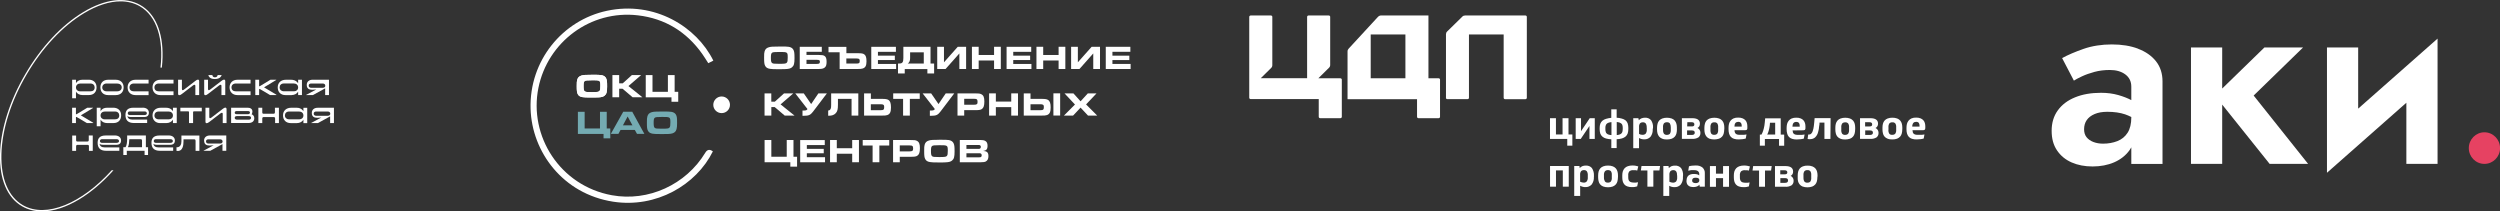 <?xml version="1.0" encoding="UTF-8"?> <svg xmlns="http://www.w3.org/2000/svg" xmlns:xlink="http://www.w3.org/1999/xlink" id="_Слой_2" data-name="Слой 2" viewBox="0 0 563.34 47.63"><rect x="0" y="0" width="563.34" height="47.63" fill="#333333" stroke="none"/> <defs> <style> .cls-1 { fill: #fff; } .cls-2 { fill: #74abb2; fill-rule: evenodd; } .cls-3 { fill: #e64262; } .cls-4 { clip-path: url(#clippath); } .cls-5 { fill: none; } </style> <clipPath id="clippath"> <rect class="cls-5" x="281.49" y="3.49" width="152.48" height="40.66"></rect> </clipPath> </defs> <g id="_Афиши" data-name="Афиши"> <g> <g> <path class="cls-1" d="m164.49,23.62c0,1.03-.84,1.87-1.88,1.87s-1.88-.84-1.88-1.87.84-1.88,1.88-1.88,1.88.84,1.88,1.88Z"></path> <path class="cls-1" d="m133.27,16.86c-1.32,0-1.78.03-2.2.15-.56.17-.86.45-1,.99-.09.33-.11.54-.11,1.39,0,1.09.05,1.46.24,1.83.19.37.51.58,1.07.67.3.06.91.08,2.1.08.49,0,1.16,0,1.43-.02.73-.03,1.15-.15,1.45-.41.43-.35.56-.84.56-2.05,0-.61-.01-1.01-.05-1.22-.11-.8-.48-1.2-1.25-1.34-.35-.06-.8-.08-2.24-.08Zm.12,1.22c1.88,0,1.9.02,1.9,1.28,0,.67-.04.92-.18,1.11-.17.24-.44.29-1.76.29-1.15,0-1.4-.03-1.6-.2-.19-.16-.25-.43-.25-1.16s.06-.97.26-1.13c.2-.14.5-.18,1.62-.18Z"></path> <g> <path class="cls-1" d="m138,21.92h1.52v-1.92h.77l2.26,1.92h2.21l-3.15-2.53,2.87-2.48h-2.09l-2.07,1.87h-.8v-1.87h-1.52v5.01Z"></path> <path class="cls-1" d="m152.02,20.69v-3.77h-1.52v3.77h-3.47v-3.77h-1.52v5.01h5.8v1h1.52v-2.24h-.81Z"></path> <path class="cls-1" d="m133.26,16.86c-1.32,0-1.78.03-2.2.15-.56.17-.86.45-1,.99-.09.33-.11.54-.11,1.39,0,1.09.05,1.46.24,1.83.19.37.51.58,1.07.67.3.06.91.08,2.1.08.49,0,1.16,0,1.43-.02.73-.03,1.15-.15,1.45-.41.43-.35.56-.84.56-2.05,0-.61-.01-1.01-.05-1.22-.11-.8-.48-1.2-1.25-1.34-.35-.06-.8-.08-2.24-.08Zm.12,1.22c1.88,0,1.9.02,1.9,1.28,0,.67-.04.92-.18,1.11-.17.24-.44.29-1.76.29-1.15,0-1.4-.03-1.6-.2-.19-.16-.25-.43-.25-1.16s.06-.97.26-1.13c.2-.14.5-.18,1.62-.18Z"></path> </g> <path class="cls-1" d="m175.48,10.49c-1.32,0-1.78.03-2.2.15-.56.16-.86.44-1,.98-.09.33-.1.54-.1,1.39,0,1.09.05,1.47.24,1.83.19.37.51.58,1.07.67.3.06.91.09,2.1.09.49,0,1.16-.01,1.43-.03.73-.03,1.15-.15,1.45-.41.43-.35.56-.84.56-2.05,0-.61-.02-1.01-.05-1.22-.11-.8-.48-1.2-1.25-1.34-.35-.06-.8-.07-2.24-.07Zm.12,1.22c1.88,0,1.9.01,1.9,1.27,0,.67-.04.93-.18,1.11-.17.24-.44.29-1.76.29-1.15,0-1.4-.03-1.6-.2-.19-.16-.25-.43-.25-1.16s.06-.97.26-1.13c.19-.14.5-.18,1.62-.18Z"></path> <path class="cls-1" d="m185.18,10.54h-4.97v5.01h3.93c1.03,0,1.31-.05,1.67-.31.32-.23.45-.6.45-1.31s-.13-1.11-.47-1.33c-.25-.16-.58-.22-1.37-.22h-2.69v-.71h3.45v-1.13Zm-3.45,2.94h2.31c.56,0,.71.09.71.4,0,.43-.14.52-.71.52h-2.31v-.92Z"></path> <path class="cls-1" d="m186.69,10.54v1.24h2.51v3.77h3.93c.75,0,1.01-.03,1.29-.12.6-.21.83-.65.83-1.6,0-.88-.14-1.32-.5-1.58-.27-.2-.6-.26-1.48-.26h-2.55v-1.43h-4.02Zm4.02,2.64h2.31c.55,0,.71.12.71.52,0,.51-.13.62-.71.62h-2.31v-1.15Z"></path> <path class="cls-1" d="m196.33,10.54v5.01h5.6v-1.14h-4.1v-.88h3.81v-.99h-3.81v-.86h4.05v-1.13h-5.55Z"></path> <path class="cls-1" d="m209.68,14.31v-3.76h-6.12v2.5c0,.97-.21,1.26-.9,1.26h-.31v2.24h1.52v-.99h5.1v.99h1.52v-2.24h-.81Zm-1.52,0h-3.61c.35-.21.53-.62.53-1.19v-1.33h3.08v2.53Z"></path> <path class="cls-1" d="m211.19,10.54v5.01h1.88l3.11-3.51v3.51h1.52v-5.01h-1.88l-3.11,3.5v-3.5h-1.52Z"></path> <path class="cls-1" d="m219.01,15.55h1.52v-1.92h3.47v1.92h1.52v-5.01h-1.52v1.85h-3.47v-1.85h-1.52v5.01Z"></path> <path class="cls-1" d="m226.82,10.54v5.01h5.6v-1.14h-4.1v-.88h3.81v-.99h-3.81v-.86h4.05v-1.13h-5.55Z"></path> <path class="cls-1" d="m233.55,15.55h1.52v-1.92h3.47v1.92h1.52v-5.01h-1.52v1.85h-3.47v-1.85h-1.52v5.01Z"></path> <path class="cls-1" d="m241.36,10.54v5.01h1.88l3.11-3.51v3.51h1.52v-5.01h-1.88l-3.11,3.5v-3.5h-1.52Z"></path> <path class="cls-1" d="m249.17,10.54v5.01h5.6v-1.14h-4.1v-.88h3.81v-.99h-3.81v-.86h4.04v-1.13h-5.55Z"></path> <path class="cls-1" d="m172.29,26.05h1.52v-1.92h.76l2.26,1.92h2.21l-3.15-2.53,2.87-2.48h-2.09l-2.07,1.87h-.8v-1.87h-1.52v5.01Z"></path> <path class="cls-1" d="m181.95,24.58c-.16.26-.34.33-.89.33h-.23v1.18h.3c1.11,0,1.5-.17,2.09-.95l3.11-4.1h-1.92l-1.63,2.41-1.66-2.41h-1.92l2.75,3.53Z"></path> <path class="cls-1" d="m188.81,22.28h3.08v3.77h1.52v-5.01h-6.12v2.6c0,.45-.02.65-.1.85-.11.27-.31.41-.57.41v1.18h.14c.71,0,1.2-.18,1.57-.58.37-.4.49-.86.49-1.93v-1.3Z"></path> <path class="cls-1" d="m194.71,21.04v5.01h3.83c.88,0,1.1-.02,1.4-.12.6-.22.83-.69.83-1.71,0-.94-.17-1.45-.58-1.7-.29-.18-.63-.24-1.5-.24h-2.45v-1.24h-1.52Zm1.52,2.45h2.21c.62,0,.8.14.8.61,0,.6-.15.73-.8.73h-2.21v-1.33Z"></path> <path class="cls-1" d="m203.5,26.05h1.52v-3.77h2.23v-1.24h-5.98v1.24h2.23v3.77Z"></path> <path class="cls-1" d="m210.65,24.58c-.16.26-.35.33-.89.33h-.23v1.18h.3c1.11,0,1.5-.17,2.09-.95l3.11-4.1h-1.92l-1.63,2.41-1.66-2.41h-1.92l2.75,3.53Z"></path> <path class="cls-1" d="m215.75,26.05h1.52v-1.23h2.45c.87,0,1.21-.05,1.5-.23.41-.26.59-.75.59-1.71s-.19-1.4-.69-1.65c-.32-.16-.56-.19-1.53-.19h-3.83v5.01Zm1.52-2.45v-1.34h2.21c.65,0,.8.14.8.73,0,.48-.18.61-.8.61h-2.21Z"></path> <path class="cls-1" d="m222.88,26.05h1.52v-1.91h3.47v1.91h1.52v-5.01h-1.52v1.85h-3.47v-1.85h-1.52v5.01Z"></path> <path class="cls-1" d="m230.69,21.04v5.01h3.83c.88,0,1.1-.02,1.4-.12.6-.22.83-.69.83-1.71,0-.94-.17-1.45-.59-1.7-.29-.18-.63-.24-1.5-.24h-2.45v-1.24h-1.52Zm1.52,2.45h2.21c.62,0,.8.14.8.61,0,.6-.15.73-.8.73h-2.21v-1.33Zm5.16,2.55h1.52v-5.01h-1.52v5.01Z"></path> <path class="cls-1" d="m239.74,26.05h2.06l1.69-1.8,1.68,1.8h2.07l-2.51-2.52,2.36-2.49h-1.96l-1.64,1.79-1.61-1.79h-2.01l2.36,2.51-2.49,2.5Z"></path> <path class="cls-1" d="m178.8,35.32v-3.77h-1.52v3.77h-3.47v-3.77h-1.52v5.01h5.8v.99h1.52v-2.23h-.81Z"></path> <path class="cls-1" d="m180.31,31.55v5.01h5.6v-1.13h-4.1v-.89h3.81v-.99h-3.81v-.86h4.04v-1.13h-5.55Z"></path> <path class="cls-1" d="m187.04,36.56h1.52v-1.92h3.47v1.92h1.52v-5.01h-1.52v1.85h-3.47v-1.85h-1.52v5.01Z"></path> <path class="cls-1" d="m196.63,36.56h1.52v-3.77h2.23v-1.24h-5.98v1.24h2.23v3.77Z"></path> <path class="cls-1" d="m201.23,36.56h1.52v-1.23h2.45c.87,0,1.21-.05,1.5-.24.41-.26.59-.75.59-1.7s-.19-1.41-.69-1.66c-.32-.16-.56-.18-1.53-.18h-3.83v5.01Zm1.52-2.45v-1.34h2.21c.65,0,.8.13.8.73,0,.47-.18.61-.8.61h-2.21Z"></path> <path class="cls-1" d="m211.55,31.5c-1.32,0-1.78.03-2.2.15-.56.16-.86.45-1,.98-.09.34-.1.55-.1,1.39,0,1.1.05,1.47.24,1.83.19.37.51.58,1.07.67.3.06.91.09,2.1.09.49,0,1.16,0,1.43-.03.73-.03,1.15-.15,1.45-.41.43-.35.56-.84.56-2.05,0-.61-.02-1.01-.05-1.21-.11-.8-.48-1.2-1.25-1.35-.35-.06-.8-.07-2.24-.07Zm.12,1.22c1.88,0,1.9.01,1.9,1.28,0,.67-.04.92-.18,1.1-.17.24-.44.29-1.76.29-1.15,0-1.4-.03-1.6-.2-.19-.16-.25-.43-.25-1.16s.06-.97.26-1.13c.19-.14.5-.18,1.62-.18Z"></path> <path class="cls-1" d="m216.28,36.56h4.73c.58,0,.91-.05,1.14-.18.38-.21.58-.61.58-1.2,0-.46-.11-.77-.35-.95-.18-.12-.38-.18-.83-.22.36-.06.51-.11.66-.23.22-.18.32-.48.32-.93,0-.58-.17-.93-.57-1.13-.26-.12-.57-.18-1.16-.18h-4.52v5.01Zm1.49-3.01v-.88h2.52c.29,0,.37,0,.47.03.16.06.26.21.26.41,0,.18-.08.31-.19.38-.1.05-.2.06-.5.06h-2.56Zm0,1.9v-.92h2.69c.34,0,.4,0,.49.04.17.06.26.21.26.43s-.09.36-.24.41c-.1.03-.16.04-.47.04h-2.72Z"></path> <path class="cls-2" d="m149.17,26.35c1.87,0,1.89.01,1.89,1.27,0,.67-.04.92-.18,1.1-.17.24-.44.28-1.75.28-1.14,0-1.39-.03-1.59-.19-.19-.16-.25-.43-.25-1.16s.06-.96.26-1.12c.19-.14.5-.18,1.62-.18Zm-.12-1.22c-1.32,0-1.77.03-2.19.15-.56.16-.85.45-.99.98-.09.34-.1.55-.1,1.38,0,1.09.04,1.46.24,1.82.19.37.51.58,1.06.67.3.06.9.08,2.09.08.49,0,1.15,0,1.42-.02.73-.03,1.14-.15,1.44-.4.43-.35.55-.84.55-2.04,0-.61-.01-1.01-.04-1.21-.1-.8-.48-1.2-1.25-1.34-.35-.06-.79-.07-2.23-.07Zm-8.68,3.11l1.06-1.99,1.08,1.99h-2.14Zm-2.74,1.93h1.72l.48-.89h3.22l.49.89h1.66l-2.73-4.99h-2.03l-2.8,4.99Zm-.91-1.23v-3.75h-1.52v3.75h-3.46v-3.75h-1.52v4.99h5.78v.99h1.52v-2.23h-.81Z"></path> <path class="cls-1" d="m160.63,34.12c-3.75,7.58-12.79,12.82-22.45,11.33-11.34-1.75-18.33-11.21-18.62-20.92-.33-10.86,7.18-19.96,17.21-22.1,10.74-2.29,20.21,3.61,23.97,11.23-.36.18-.72.37-1.14.58-.46-.71-.88-1.42-1.36-2.09-3.55-5.01-8.39-7.97-14.47-8.69-10.72-1.27-20.35,6.02-22.44,16.31-2.22,10.91,4.88,22.09,16.53,24.22,8.22,1.51,16.72-2.37,21.08-9.6q.65-1.07,1.69-.28Z"></path> </g> <g> <path class="cls-1" d="m25.17,38.37c-6.71,7.43-14.73,10.87-19.98,7.88-3.28-1.87-5.01-5.95-4.87-11.49.14-5.58,2.15-11.96,5.67-17.96,3.51-6.01,8.11-10.91,12.94-13.82,2.94-1.77,5.75-2.67,8.24-2.67,1.57,0,3.02.36,4.29,1.08,3.88,2.21,5.43,7.45,4.7,13.84h.31c.09-.79.14-1.57.16-2.34.14-5.66-1.64-9.84-5.02-11.76-3.38-1.92-7.94-1.36-12.84,1.59-4.87,2.93-9.5,7.88-13.04,13.93C2.18,22.69.15,29.12,0,34.75c-.14,5.66,1.64,9.84,5.02,11.76,1.32.75,2.81,1.12,4.44,1.12,2.55,0,5.41-.91,8.4-2.71,2.69-1.62,5.31-3.86,7.71-6.55h-.42Z"></path> <path class="cls-1" d="m65.73,21.42c.61,0,1.18-.29,1.45-.77v.77h.86v-3.45h-.86v.79s-.45-.79-1.55-.79h-1.21c-1.1,0-1.84.66-1.84,1.72s.69,1.74,1.74,1.74h1.41Zm-2.72-1.72c0-.5.33-.89.96-.89h2.23c.55,0,.98.33.98.89,0,.52-.39.87-.92.87h-2.35c-.47,0-.9-.33-.9-.87Z"></path> <path class="cls-1" d="m19.98,17.97h-1.43c-1.09,0-1.43.79-1.43.79v-.79h-.86v4.17h.86v-1.49c.27.49.84.77,1.45.77h1.47c1.09,0,1.72-.69,1.72-1.74,0-1.06-.68-1.72-1.78-1.72Zm.41,2.61h-2.35c-.53,0-.92-.35-.92-.87,0-.56.43-.89.98-.89h2.27c.63,0,.96.39.96.89,0,.54-.34.87-.94.87Z"></path> <path class="cls-1" d="m26.08,17.97h-1.7c-1.08,0-1.76.66-1.76,1.7,0,1.1.68,1.76,1.76,1.76h1.7c1.09,0,1.78-.69,1.78-1.74s-.7-1.72-1.78-1.72Zm.27,2.61h-2.31c-.59,0-1-.35-1-.87s.41-.89.96-.89h2.39c.59,0,1.04.33,1.04.85,0,.56-.41.91-1.08.91Z"></path> <path class="cls-1" d="m30.53,21.43h2.95v-.85h-3.32c-.59,0-.98-.32-.98-.89,0-.51.38-.87.98-.87h3.32v-.85h-2.95c-1.06,0-1.78.68-1.78,1.72,0,1.1.75,1.74,1.78,1.74Z"></path> <path class="cls-1" d="m36.15,21.43h2.95v-.85h-3.32c-.59,0-.98-.32-.98-.89,0-.51.38-.87.98-.87h3.32v-.85h-2.95c-1.06,0-1.78.68-1.78,1.72,0,1.1.75,1.74,1.78,1.74Z"></path> <path class="cls-1" d="m53.51,21.43h2.95v-.85h-3.32c-.59,0-.98-.32-.98-.89,0-.51.38-.87.98-.87h3.32v-.85h-2.95c-1.06,0-1.78.68-1.78,1.72,0,1.1.75,1.74,1.78,1.74Z"></path> <path class="cls-1" d="m48.41,17.81c1.37,0,1.53-.89,1.53-.89h-.9s-.04.5-.61.5-.57-.5-.57-.5h-.9s.08.89,1.45.89Z"></path> <path class="cls-1" d="m58.4,20.15c0-.07.03-.11.07-.11.06,0,.09.02.19.08l2.2,1.3h1.41s.03-.02.03-.03c0-.02-.01-.04-.06-.07l-2.74-1.64c.52-.31,2.58-1.56,2.63-1.59.1-.06.13-.08.13-.11,0-.02-.01-.02-.04-.02h-1.27l-2.35,1.43c-.06.04-.1.06-.14.06-.04,0-.07-.02-.07-.1v-1.39h-.86v3.46h.86v-1.27h0Z"></path> <path class="cls-1" d="m36.11,27.73h1.41c.61,0,1.18-.29,1.45-.77v.77h.86v-3.45h-.86v.79s-.39-.79-1.49-.79h-1.27c-1.09,0-1.84.66-1.84,1.72s.69,1.74,1.74,1.74Zm-.35-2.6h2.23c.55,0,.98.33.98.89,0,.52-.39.87-.92.87h-2.35c-.47,0-.9-.33-.9-.87,0-.5.33-.89.96-.89Z"></path> <path class="cls-1" d="m68.37,25.07s-.39-.79-1.49-.79h-1.27c-1.09,0-1.84.66-1.84,1.72s.69,1.74,1.74,1.74h1.41c.61,0,1.18-.29,1.45-.77v.77h.86v-3.45h-.86v.79Zm-.92,1.82h-2.35c-.47,0-.9-.33-.9-.87,0-.5.33-.89.96-.89h2.23c.55,0,.98.33.98.89,0,.52-.39.87-.92.87Z"></path> <path class="cls-1" d="m25.52,24.28h-1.43c-1.09,0-1.43.79-1.43.79v-.79h-.86v4.17h.86v-1.49c.27.49.84.77,1.45.77h1.47c1.09,0,1.72-.69,1.72-1.74,0-1.06-.68-1.72-1.78-1.72Zm.41,2.61h-2.35c-.53,0-.92-.35-.92-.87,0-.56.43-.89.98-.89h2.27c.63,0,.96.39.96.89,0,.54-.34.87-.94.87Z"></path> <path class="cls-1" d="m61.95,25.28c0,.26-.1.35-.33.35h-2.19c-.23,0-.33-.06-.33-.33v-1.02h-.88v3.45h.88v-1c0-.25.11-.35.33-.35h2.21c.24,0,.35.07.35.35v1h.86v-3.45h-.9v1h0Z"></path> <path class="cls-1" d="m56.7,25.76c.09-.12.18-.36.18-.63,0-.58-.46-.86-1.08-.86h-3.72v3.45h3.91c.77,0,1.31-.35,1.31-1.09,0-.52-.33-.79-.61-.88Zm-3.4-.73h2.6c.23,0,.43.1.43.34,0,.2-.18.36-.43.36h-2.6c-.23,0-.41-.11-.41-.35,0-.23.2-.35.41-.35Zm2.75,1.93h-2.69c-.25,0-.47-.15-.47-.4,0-.29.22-.4.47-.4h2.68c.29,0,.53.1.53.38s-.22.43-.52.43Z"></path> <path class="cls-1" d="m40.63,25.09h1.78c.12,0,.18.04.18.17v2.47h.92v-2.45c0-.15.07-.19.22-.19h1.74v-.81h-4.83v.81h0Z"></path> <path class="cls-1" d="m50.78,24.25c-.18,0-.32.08-.59.29l-2.32,1.78c-.18.14-.38.31-.54.31-.11,0-.17-.08-.17-.27v-2.08h-.86v3.18c0,.21.12.3.27.3.18,0,.3-.07.59-.28l2.4-1.84c.2-.15.33-.23.43-.23.12,0,.2.08.2.27v2.05h.86v-3.13c0-.22-.11-.35-.27-.35Z"></path> <path class="cls-1" d="m32.14,24.27h-2.07c-1.34,0-1.8.67-1.8,1.64,0,1.12.55,1.81,1.92,1.81h2.97v-.77h-3.34c-.62,0-1.06-.27-1.1-.81.1.11.3.23.82.23h2.9c.75,0,1.11-.33,1.11-.97,0-.68-.53-1.14-1.41-1.14Zm.45,1.66h-3.33c-.28,0-.47-.15-.47-.41s.19-.41.43-.41h3.38c.27,0,.49.16.49.41,0,.25-.19.4-.5.4Z"></path> <path class="cls-1" d="m40.88,31.87c0,1.47-1.11,1.31-1.11,1.31v.81c1.45.25,1.58-1.31,1.58-2.16v-.44h2.33c.3,0,.39.09.39.41v2.2h.86v-3.46h-4.05v1.33h0Z"></path> <path class="cls-1" d="m20,31.54c0,.26-.1.35-.33.35h-2.19c-.23,0-.33-.06-.33-.33v-1.02h-.88v3.45h.88v-1c0-.25.11-.35.33-.35h2.21c.24,0,.35.07.35.35v1h.86v-3.46h-.9v1h0Z"></path> <path class="cls-1" d="m32.87,30.53h-4.22v.74c0,.77-.11,1.57-.37,1.9h-.49v1.76h.78v-.95h4.01v.95h.78v-1.76h-.49v-2.64h0Zm-4.05,2.64c.24-.48.29-1.07.32-1.8h2.57c.22,0,.29.1.29.37v1.43s-3.18,0-3.18,0h0Z"></path> <path class="cls-1" d="m46,31.71c0,.8.51,1.08,1.17,1.08h.16c.45,0,.83-.07.83-.07,0,0-2.28,1.23-2.3,1.24-.03.01-.03.02-.03.02s0,0,0,0h1.55l2.75-1.51v1.51h.86v-3.46h-3.64c-.88,0-1.37.46-1.37,1.18Zm4.16.18c0,.26-.2.46-.57.46h-2.62c-.29,0-.55-.15-.55-.48,0-.31.22-.48.53-.48h2.64c.36,0,.57.21.57.5Z"></path> <path class="cls-1" d="m71.63,24.28c-.88,0-1.37.46-1.37,1.18,0,.8.51,1.08,1.17,1.08h.16c.45,0,.83-.07.83-.07,0,0-2.28,1.23-2.3,1.24-.03.01-.03.02-.03.02s0,0,0,0h1.55l2.75-1.51v1.51h.86v-3.45h-3.64Zm2.23,1.81h-2.62c-.29,0-.55-.15-.55-.48,0-.31.22-.48.53-.48h2.64c.36,0,.57.21.57.5,0,.26-.2.46-.57.46Z"></path> <path class="cls-1" d="m68.97,21.42h1.55l2.75-1.51v1.51h.86v-3.46h-3.64c-.88,0-1.37.46-1.37,1.18,0,.8.51,1.08,1.17,1.08h.16c.45,0,.83-.07.83-.07,0,0-2.28,1.23-2.3,1.24-.03.01-.03.02-.03.02,0,0,0,0,0,0Zm1.14-1.64c-.29,0-.55-.15-.55-.48,0-.31.22-.48.53-.48h2.64c.36,0,.57.21.57.5,0,.26-.2.46-.57.46h-2.62Z"></path> <path class="cls-1" d="m40.4,21.45c.18,0,.3-.07.59-.28l2.4-1.84c.2-.15.33-.23.43-.23.12,0,.2.08.2.27v2.05h.86v-3.13c0-.22-.11-.35-.27-.35-.18,0-.32.08-.59.29l-2.32,1.78c-.18.14-.38.31-.54.31-.11,0-.17-.08-.17-.27v-2.08h-.86v3.18c0,.21.12.3.27.3Z"></path> <path class="cls-1" d="m46.28,21.45c.18,0,.3-.07.59-.28l2.4-1.84c.2-.15.33-.23.43-.23.12,0,.2.08.2.27v2.05h.86v-3.13c0-.22-.11-.35-.27-.35-.18,0-.32.08-.59.29l-2.32,1.78c-.18.14-.38.31-.54.31-.11,0-.17-.08-.17-.27v-2.08h-.86v3.18c0,.21.12.3.26.3Z"></path> <path class="cls-1" d="m20.96,27.63l-2.74-1.64c.52-.31,2.58-1.56,2.63-1.59.1-.06.13-.08.13-.11,0-.02-.01-.02-.04-.02h-1.27l-2.35,1.43c-.06.04-.1.06-.14.06-.04,0-.07-.02-.07-.1v-1.39h-.86v3.46h.86v-1.27c0-.07.03-.11.08-.11.06,0,.09.02.19.08l2.2,1.3h1.41s.03-.02.03-.03c0-.02,0-.04-.06-.07Z"></path> <path class="cls-1" d="m25.87,30.53h-2.07c-1.34,0-1.8.67-1.8,1.64,0,1.12.55,1.81,1.92,1.81h2.97v-.77h-3.34c-.62,0-1.06-.27-1.1-.81.1.11.3.23.82.23h2.9c.75,0,1.11-.33,1.11-.97,0-.68-.54-1.14-1.41-1.14Zm.45,1.66h-3.33c-.28,0-.47-.15-.47-.41s.19-.41.43-.41h3.38c.27,0,.49.16.49.41,0,.25-.19.4-.5.4Z"></path> <path class="cls-1" d="m38,30.53h-2.07c-1.34,0-1.8.67-1.8,1.64,0,1.12.55,1.81,1.92,1.81h2.97v-.77h-3.34c-.62,0-1.06-.27-1.1-.81.1.11.3.23.82.23h2.9c.75,0,1.11-.33,1.11-.97,0-.68-.54-1.14-1.41-1.14Zm.45,1.66h-3.33c-.28,0-.47-.15-.47-.41s.19-.41.43-.41h3.38c.27,0,.49.16.49.41s-.19.4-.5.4Z"></path> </g> <g class="cls-4"> <g> <path class="cls-1" d="m303.91,10.95c-.16.17-.26.38-.26.61v10.79h15.66v3.96c0,.17.13.32.31.32h4.56c.19,0,.31-.16.31-.32v-8.36c0-.17-.14-.31-.31-.31h-2.3V3.49h-10.71c-.23,0-.44.1-.61.25l-6.65,7.21Zm12.78,6.69h-7.82V7.77h7.82v9.86Z"></path> <path class="cls-1" d="m325.81,22.02c0,.18.14.32.33.32h4.56c.19,0,.31-.16.31-.32V7.77h7.82v14.26c0,.17.13.32.31.32h4.58c.19,0,.33-.14.33-.32V3.8c0-.17-.14-.31-.31-.31h-13.61c-.23,0-.46.08-.61.25l-3.43,3.36c-.17.16-.26.38-.26.61v14.32h-.01Z"></path> <path class="cls-1" d="m297.08,17.63l2.4-2.37c.17-.16.26-.38.26-.61V3.8c0-.17-.14-.31-.31-.31h-4.56c-.19,0-.33.14-.33.31v13.82h-10.44l2.34-2.31c.17-.16.26-.38.26-.61V3.8c0-.17-.14-.31-.31-.31h-4.56c-.17,0-.33.14-.33.31v18.21c0,.18.14.32.33.32h15.33v3.98c0,.18.14.32.31.32h4.56c.19,0,.33-.14.33-.32v-8.35c0-.18-.14-.32-.33-.32h-4.95Zm57.24,15.19h-1.16v-1.52h-3.89v-4.67h1.34v3.67h1.49v-3.67h1.34v3.67h.87v2.52Zm1.94-6.19v2.93l1.97-2.93h1.13v4.67h-1.2v-2.91l-1.96,2.91h-1.14v-4.67h1.2Zm8.03-2v1.9c.4.01.8.08,1.2.2.3.07.59.23.83.41.21.18.37.42.46.69.1.32.14.65.14.99v.25c0,.34-.04.68-.14.99-.1.27-.26.51-.46.69-.24.2-.52.35-.83.44-.39.11-.79.17-1.2.18v1.99h-1.2v-1.97c-.4-.01-.8-.08-1.2-.18-.3-.08-.59-.23-.83-.44-.21-.18-.37-.42-.46-.69-.1-.32-.14-.66-.14-.99v-.25c0-.32.04-.65.14-.94.1-.27.26-.49.46-.68.24-.2.51-.35.83-.44.39-.11.79-.2,1.19-.23v-1.92h1.22Zm-1.2,2.89c-.21.01-.43.06-.63.13-.16.06-.3.13-.41.24-.11.11-.19.25-.23.41-.06.18-.09.38-.07.56v.23c0,.2.01.39.07.59.03.16.11.3.23.41.11.11.27.2.43.24.21.07.43.1.64.11v-2.92h-.03Zm1.22,2.92c.21-.01.43-.06.64-.13.16-.06.3-.13.41-.24.11-.11.19-.25.23-.41.04-.2.07-.39.07-.59v-.23c0-.2-.01-.39-.07-.59-.04-.16-.11-.3-.23-.39-.11-.1-.26-.18-.41-.24-.21-.07-.43-.1-.64-.13v2.95Zm8.11-1.33c.04.61-.13,1.21-.5,1.71-.36.39-.87.61-1.42.58-.41.01-.82-.1-1.17-.31v2.3h-1.3v-6.76h1.16l.09.47c.16-.18.36-.34.57-.42.26-.11.54-.16.83-.16.51-.03,1.02.17,1.36.56.34.52.5,1.13.44,1.73l-.06.3Zm-1.36-.32c.03-.32-.04-.65-.19-.93-.16-.21-.41-.32-.67-.3-.24-.01-.49.07-.66.25-.16.24-.23.52-.2.82v1.55c.13.07.26.11.39.16.13.03.26.04.39.04.27.01.54-.08.73-.28.17-.27.26-.59.23-.92v-.39h-.01Zm6.81.37c0,.31-.04.62-.11.92-.07.27-.19.51-.37.71-.19.21-.43.37-.69.47-.34.11-.7.17-1.06.17-.37.01-.76-.04-1.1-.18-.27-.1-.5-.27-.69-.49-.17-.21-.29-.45-.36-.72-.07-.28-.1-.58-.1-.86v-.38c0-.31.04-.61.11-.9.06-.27.19-.51.36-.72.19-.21.43-.37.69-.47.34-.13.7-.18,1.07-.18.37-.01.73.06,1.09.18.27.1.5.27.69.48.17.21.29.47.36.72.07.28.11.58.1.87v.39h.01Zm-3.12.11c-.03.31.04.61.2.87.17.18.41.28.67.25.24.01.5-.07.67-.25.16-.27.23-.58.2-.89v-.56c.01-.31-.06-.62-.21-.89-.17-.18-.41-.28-.67-.25-.26-.01-.5.07-.67.25-.16.27-.23.56-.2.87v.59Zm4.22-2.64h2.32c1.17,0,1.76.41,1.76,1.24v.04c0,.2-.04.38-.14.55-.1.16-.24.3-.41.38.2.1.36.24.47.41.13.18.19.39.19.62v.07c.03.39-.14.79-.46,1.03-.44.25-.94.37-1.44.32h-2.27v-4.67Zm1.2,3.78h1.06c.44,0,.66-.17.66-.51s-.2-.51-.63-.51h-1.1v1.02Zm.01-1.92h1.06c.37,0,.56-.14.56-.44v-.04c0-.31-.19-.47-.59-.47h-.99l-.04.94Zm8.35.66c0,.31-.04.62-.11.92-.07.27-.19.51-.37.71-.19.21-.43.37-.69.47-.7.23-1.46.23-2.17,0-.26-.11-.5-.28-.67-.49-.17-.21-.29-.45-.36-.72-.07-.28-.1-.58-.1-.86v-.38c0-.31.04-.61.11-.9.06-.27.19-.51.36-.72.19-.21.43-.37.69-.47.34-.13.71-.18,1.09-.18.37-.01.74.06,1.09.18.27.1.5.27.69.48.17.21.3.45.36.72.07.28.11.58.1.87v.38Zm-3.1.11c-.03.31.04.61.19.87.17.18.43.28.67.25.24.01.5-.07.67-.25.16-.27.23-.58.2-.89v-.56c.03-.31-.04-.61-.19-.87-.17-.18-.43-.28-.67-.25-.26-.01-.5.07-.67.25-.16.27-.23.56-.2.87v.58Zm5.42.1c0,.17.03.34.09.49.04.13.11.23.23.31.11.1.26.16.41.18.21.04.43.06.66.04.24.01.47.01.71,0l.6-.08-.17.92c-.23.07-.47.11-.71.14-.29.04-.57.06-.87.06-.36.01-.73-.04-1.07-.14-.27-.08-.52-.24-.71-.44-.19-.2-.31-.44-.39-.71-.09-.31-.13-.63-.13-.97v-.34c0-.31.03-.61.1-.9.07-.27.19-.52.36-.73.19-.23.41-.39.67-.51.34-.14.7-.2,1.06-.18.34-.01.67.04.99.17.24.1.46.24.63.44.16.18.27.39.33.62.07.24.1.48.1.72v.35c.01.16-.01.31-.11.44-.14.07-.3.11-.46.1h-2.3v.03Zm.83-1.89c-.24-.01-.47.07-.63.24-.16.24-.23.52-.21.82h1.63v-.17c.01-.24-.04-.48-.19-.68-.16-.16-.37-.24-.6-.23h0Zm9.59,2.86h.77v2.51h-1.16v-1.52h-3.19v1.51h-1.13v-2.5h.36c.07-.13.14-.25.2-.39.06-.14.11-.3.17-.45.06-.18.11-.38.16-.56.04-.18.09-.38.13-.61.04-.23.06-.45.09-.72.03-.27.06-.59.09-.94h3.5v3.68Zm-1.26-2.68h-1.17c0,.45-.09.82-.14,1.18-.06.3-.13.61-.23.89-.06.21-.14.41-.26.59h1.8v-2.67Zm3.92,1.72c.01.17.04.34.09.49.04.13.11.24.23.31.11.1.26.16.41.18.21.04.43.06.66.04.24.01.47.01.71,0l.61-.08-.17.92c-.23.07-.47.11-.71.14-.29.04-.59.06-.87.06-.36.01-.71-.04-1.06-.14-.56-.17-.99-.62-1.11-1.18-.09-.31-.13-.63-.13-.97v-.3c0-.31.03-.61.1-.9.07-.27.2-.52.36-.73.19-.23.41-.39.67-.51.34-.13.7-.2,1.06-.18.34-.01.67.04.99.17.47.18.83.58.96,1.06.07.24.1.48.1.72v.35c.01.16-.01.31-.11.44-.14.08-.3.11-.46.1l-2.32.03Zm.83-1.89c-.24-.03-.47.07-.63.24-.16.24-.23.52-.23.82h1.64v-.17c.01-.24-.04-.48-.19-.68-.14-.16-.37-.23-.6-.21Zm7.69,3.82h-1.34v-3.68h-1.11c0,.25,0,.49-.06.69-.06.2-.04.39-.07.58-.03.18-.04.34-.09.48-.03.14-.07.28-.1.41-.1.45-.34.87-.69,1.2-.33.27-.74.39-1.16.38h-.21l-.3-.04.13-1h.16c.19.01.37-.06.5-.18.17-.17.3-.39.37-.62,0-.14.09-.3.13-.47.04-.17.07-.38.11-.62.04-.24.06-.49.09-.82.03-.31.06-.62.09-.99h3.6l-.04,4.68Zm5.58-2.14c0,.31-.03.62-.11.92-.07.27-.19.51-.37.71-.19.21-.41.37-.69.47-.34.11-.7.17-1.06.17-.37.01-.76-.04-1.1-.18-.27-.1-.5-.27-.69-.49-.17-.21-.29-.45-.34-.72-.07-.28-.1-.58-.1-.86v-.38c0-.31.03-.61.1-.9.07-.27.2-.51.37-.72.19-.21.41-.37.69-.47.34-.13.7-.18,1.07-.18.37-.01.74.06,1.09.18.27.1.5.27.69.48.17.21.3.47.36.72.07.28.1.58.1.87v.39Zm-3.12.11c-.03.31.04.61.2.87.17.18.41.28.67.25.24.01.5-.07.67-.25.17-.27.24-.58.21-.89v-.56c.03-.31-.04-.61-.2-.87-.17-.18-.41-.28-.67-.25-.26-.01-.5.07-.67.25-.17.27-.24.56-.21.87v.58Zm4.2-2.64h2.32c1.17,0,1.76.41,1.76,1.24v.04c0,.39-.21.75-.56.93.4.2.66.59.67,1.03v.07c.03.39-.14.78-.46,1.03-.44.25-.94.37-1.44.32h-2.27v-4.67Zm1.19,3.78h1.07c.44,0,.67-.17.67-.51s-.21-.51-.64-.51h-1.1v1.02Zm0-1.92h1.01c.37,0,.56-.14.56-.44v-.04c0-.31-.2-.47-.6-.47h-.99v.94h.01Zm8.35.66c0,.31-.03.62-.11.92-.07.27-.19.51-.37.71-.19.21-.43.37-.69.47-.34.13-.7.17-1.06.17-.37.01-.76-.04-1.1-.18-.27-.1-.5-.27-.69-.49-.17-.21-.29-.45-.34-.72-.07-.28-.1-.58-.1-.86v-.38c0-.31.03-.61.1-.9.07-.27.19-.51.37-.72.19-.21.41-.37.69-.47.34-.13.7-.18,1.07-.18.37-.01.74.06,1.09.18.27.1.5.27.69.48.17.21.3.47.36.72.07.28.1.58.1.87v.39Zm-3.12.11c-.03.31.04.61.2.87.17.2.41.28.67.25.24.01.5-.07.67-.25.17-.27.24-.58.21-.89v-.56c.03-.31-.04-.61-.2-.87-.17-.18-.41-.28-.67-.25-.26-.01-.5.07-.67.25-.16.27-.23.56-.2.87v.58Zm5.42.1c.01.17.04.34.09.49.04.13.11.24.23.31.11.1.26.16.4.18.21.04.44.06.66.04.24.01.47.01.71,0l.61-.08-.17.92c-.23.07-.47.11-.71.14-.29.04-.57.06-.87.06-.36.01-.71-.04-1.06-.14-.27-.08-.52-.24-.71-.44-.19-.2-.31-.45-.4-.71-.09-.31-.13-.63-.13-.97v-.34c0-.31.03-.61.1-.9.07-.27.2-.52.36-.73.19-.23.41-.39.67-.51.34-.14.7-.2,1.06-.18.34-.01.67.04.99.17.24.1.46.24.63.44.16.18.27.39.33.62.07.24.1.48.1.72v.35c0,.23-.04.38-.13.44-.13.08-.29.11-.44.1h-2.3v.03Zm.81-1.89c-.24-.03-.47.07-.63.24-.16.24-.24.52-.23.82h1.64v-.17c.01-.24-.04-.48-.17-.68-.16-.16-.37-.24-.6-.23h-.01Zm-78.26,9.93v4.67h-1.34v-3.67h-1.54v3.67h-1.34v-4.67h4.23Zm5.66,2.47c.04.61-.13,1.21-.5,1.71-.36.39-.89.61-1.42.58-.41.01-.81-.1-1.17-.31v2.31h-1.34v-6.76h1.17l.07.47c.16-.18.36-.32.57-.42.26-.1.54-.16.83-.14.51-.03,1,.17,1.34.55.34.52.5,1.13.46,1.75v.27Zm-1.37-.31c.03-.32-.04-.65-.19-.93-.16-.21-.41-.32-.67-.3-.24-.01-.49.07-.66.25-.16.24-.24.52-.21.82v1.55c.13.06.26.1.4.14.13.04.26.06.39.06.27.03.53-.08.71-.28.17-.27.26-.59.23-.92v-.39Zm6.79.37c0,.31-.04.62-.11.92-.07.27-.19.51-.37.71-.19.21-.43.37-.69.47-.34.11-.7.18-1.06.17-.37.01-.76-.06-1.1-.18-.27-.1-.5-.27-.69-.49-.17-.21-.29-.45-.34-.72-.07-.28-.1-.58-.1-.86v-.38c0-.31.03-.61.1-.9.07-.27.19-.51.37-.72.19-.21.41-.37.69-.47.34-.13.7-.18,1.07-.17.37-.01.74.04,1.09.18.27.1.5.27.69.48.17.21.29.45.36.72.07.28.11.58.1.87v.38Zm-3.15.1c-.01.31.07.61.23.87.16.18.41.28.66.25.26.01.5-.07.67-.25.17-.27.24-.56.21-.87v-.59c.03-.31-.04-.61-.2-.87-.37-.34-.96-.34-1.33,0-.19.25-.27.58-.24.89v.58Zm7.51,1.96c-.17.06-.36.1-.53.13-.23.03-.46.06-.69.04-.34.01-.7-.04-1.03-.16-.26-.08-.49-.24-.67-.45-.17-.2-.29-.44-.36-.71-.07-.3-.11-.61-.1-.92v-.44c0-.31.04-.61.13-.9.09-.25.23-.49.41-.69.2-.2.44-.35.71-.44.33-.11.69-.17,1.04-.16.24,0,.49.01.71.06.2.03.4.08.6.14l-.23.94c-.13-.04-.26-.07-.4-.08-.16-.01-.32-.01-.47,0-.33-.04-.64.06-.9.25-.2.25-.3.58-.26.9v.41c0,.2.01.41.07.61.04.14.13.25.23.35.11.1.24.17.39.2.19.04.37.07.56.07.16.01.31.01.47,0l.49-.07-.19.9Zm5.13-4.58l-.14,1h-1.37v3.65h-1.34v-3.65h-1.47l.14-1h4.19Zm5.16,2.47c.04.61-.13,1.21-.5,1.71-.36.39-.87.61-1.42.58-.41.01-.83-.1-1.17-.31v2.31h-1.33v-6.76h1.17l.07.47c.16-.18.36-.32.57-.42.26-.1.54-.16.83-.14.51-.04,1.02.17,1.36.55.34.52.5,1.13.44,1.75l-.03.27Zm-1.32-.31c.01-.32-.04-.65-.19-.93-.16-.21-.41-.32-.67-.3-.24-.01-.49.07-.66.25-.16.24-.24.52-.21.82v1.55c.13.06.26.1.4.14.13.04.26.06.39.06.27.01.54-.08.73-.28.17-.27.26-.59.23-.92v-.39Zm2.14,1.09c-.01-.24.03-.47.13-.69.07-.18.2-.34.34-.45.16-.11.34-.21.53-.25.23-.06.46-.07.69-.07s.46.03.69.08c.19.04.34.13.47.25v-.24c.03-.28-.07-.55-.29-.73-.26-.17-.57-.24-.89-.23-.19-.01-.39-.01-.57,0l-.73.13.17-.99c.23-.07.46-.11.7-.14.26-.03.51-.04.77-.04.56-.04,1.13.11,1.57.45.37.34.57.83.53,1.33v2.99h-1.14l-.09-.45c-.14.2-.33.34-.56.41-.24.08-.51.13-.77.13-.21,0-.41-.03-.63-.07-.19-.04-.36-.13-.5-.25-.16-.11-.27-.27-.34-.45-.09-.21-.11-.45-.11-.68v-.03h.03Zm1.24,0c-.01.17.06.32.19.44.17.11.39.17.6.16.23.01.46-.04.64-.17.14-.11.21-.27.2-.45v-.07c0-.35-.26-.52-.76-.52h-.14c-.47,0-.71.2-.71.59v.03Zm5.38-3.24v1.72h1.6v-1.72h1.34v4.67h-1.34v-1.95h-1.6v1.95h-1.36v-4.67h1.36Zm7.43,4.58c-.17.04-.34.08-.54.13-.23.03-.46.06-.69.04-.36.01-.7-.04-1.04-.16-.26-.08-.49-.24-.67-.45-.17-.2-.29-.44-.36-.71-.07-.3-.11-.61-.1-.92v-.44c0-.31.04-.61.13-.9.09-.25.23-.49.41-.69.2-.2.44-.35.71-.44.33-.11.69-.17,1.04-.16.24,0,.49.01.73.06.2.03.4.08.6.14l-.23.94c-.13-.04-.26-.07-.4-.08-.16-.01-.32-.01-.47,0-.33-.04-.64.06-.9.25-.2.25-.29.58-.26.9v.41c-.01.2.01.41.07.61.04.14.11.28.23.38.11.1.24.17.39.2.19.04.37.07.56.07.16.01.31.01.47,0l.47-.07-.16.87Zm5.13-4.58l-.14,1h-1.37v3.65h-1.34v-3.65h-1.47l.14-1h4.19Zm.74,0h2.32c1.17,0,1.76.41,1.76,1.24v.04c0,.2-.04.38-.14.55-.1.17-.24.3-.41.38.2.08.36.24.47.41.13.18.2.39.19.62v.07c.03.39-.14.78-.46,1.03-.44.25-.94.37-1.46.32h-2.27v-4.67h.01Zm1.2,3.78h1.07c.44,0,.67-.17.67-.51v-.04c0-.34-.21-.51-.63-.51h-1.1v1.06h-.01Zm0-1.92h1.02c.37,0,.56-.14.56-.44s-.2-.47-.6-.47h-.99v.9h.01Zm8.35.66c0,.31-.03.62-.11.92-.07.27-.19.51-.37.71-.19.21-.43.37-.69.47-.34.11-.7.18-1.06.17-.37.01-.76-.06-1.1-.18-.27-.1-.5-.28-.67-.49-.17-.21-.3-.45-.36-.72-.06-.28-.09-.58-.07-.86v-.38c0-.31.03-.61.1-.9.07-.27.2-.51.37-.72.19-.21.41-.37.69-.47.34-.13.7-.18,1.07-.17.37-.01.74.04,1.09.18.27.1.5.27.69.48.17.21.3.45.36.72.07.28.1.58.1.87l-.03.38Zm-3.12.1c-.03.31.04.61.2.87.17.18.41.28.67.25.26.01.5-.07.67-.25.16-.27.23-.58.2-.87v-.59c.03-.31-.04-.61-.2-.87-.17-.18-.41-.28-.67-.25-.26-.01-.5.07-.67.25-.17.27-.24.56-.21.87v.59Z"></path> </g> </g> <g> <path class="cls-1" d="m479.42,29.92c-.56.87-1.33,1.5-2.31,1.88-.98.38-2.05.57-3.21.57-.79,0-1.51-.12-2.17-.37-.66-.25-1.17-.61-1.55-1.08-.38-.47-.56-1.07-.56-1.8,0-.8.2-1.48.59-2.05.39-.57.98-1.03,1.77-1.37.79-.34,1.74-.51,2.87-.51,1.54,0,2.87.19,4,.57.48.16.94.37,1.41.6v.08c0,1.45-.28,2.6-.84,3.48Zm2.39-18.94c-1.71-.65-3.69-.97-5.94-.97s-4.45.33-6.36,1c-1.91.67-3.53,1.36-4.84,2.08l2.65,5.08c.41-.27,1.02-.59,1.83-.97.81-.38,1.74-.71,2.81-1,1.07-.29,2.22-.43,3.46-.43,1.43,0,2.59.33,3.49,1,.9.67,1.35,1.59,1.35,2.77v3.02c-.81-.43-1.78-.81-2.93-1.14-1.2-.34-2.49-.51-3.88-.51-2.25,0-4.21.34-5.88,1.03-1.67.68-2.96,1.66-3.88,2.94-.92,1.27-1.38,2.8-1.38,4.59s.4,3.22,1.21,4.42c.81,1.2,1.9,2.1,3.29,2.71,1.39.61,2.96.91,4.73.91s3.42-.31,4.87-.94c1.44-.63,2.6-1.54,3.46-2.74.15-.2.27-.41.39-.63v3.74h7.03v-18.59c0-1.79-.49-3.3-1.46-4.53-.98-1.24-2.32-2.18-4.02-2.82Z"></path> <path class="cls-1" d="m518.97,10.7h-8.72l-9.51,9.25v-9.25h-7.03v26.23h7.03v-13.36l10.69,13.36h8.67l-12.27-15.4,11.14-10.84Z"></path> <path class="cls-1" d="m531.38,24.48v-13.78h-7.03v28.23l17.89-15.78v13.78h7.03V8.7l-17.89,15.78Z"></path> <path class="cls-3" d="m556.31,33.37c0,1.97,1.57,3.56,3.52,3.56s3.52-1.6,3.52-3.56-1.58-3.56-3.52-3.56-3.52,1.6-3.52,3.56Z"></path> </g> </g> </g> </svg> 